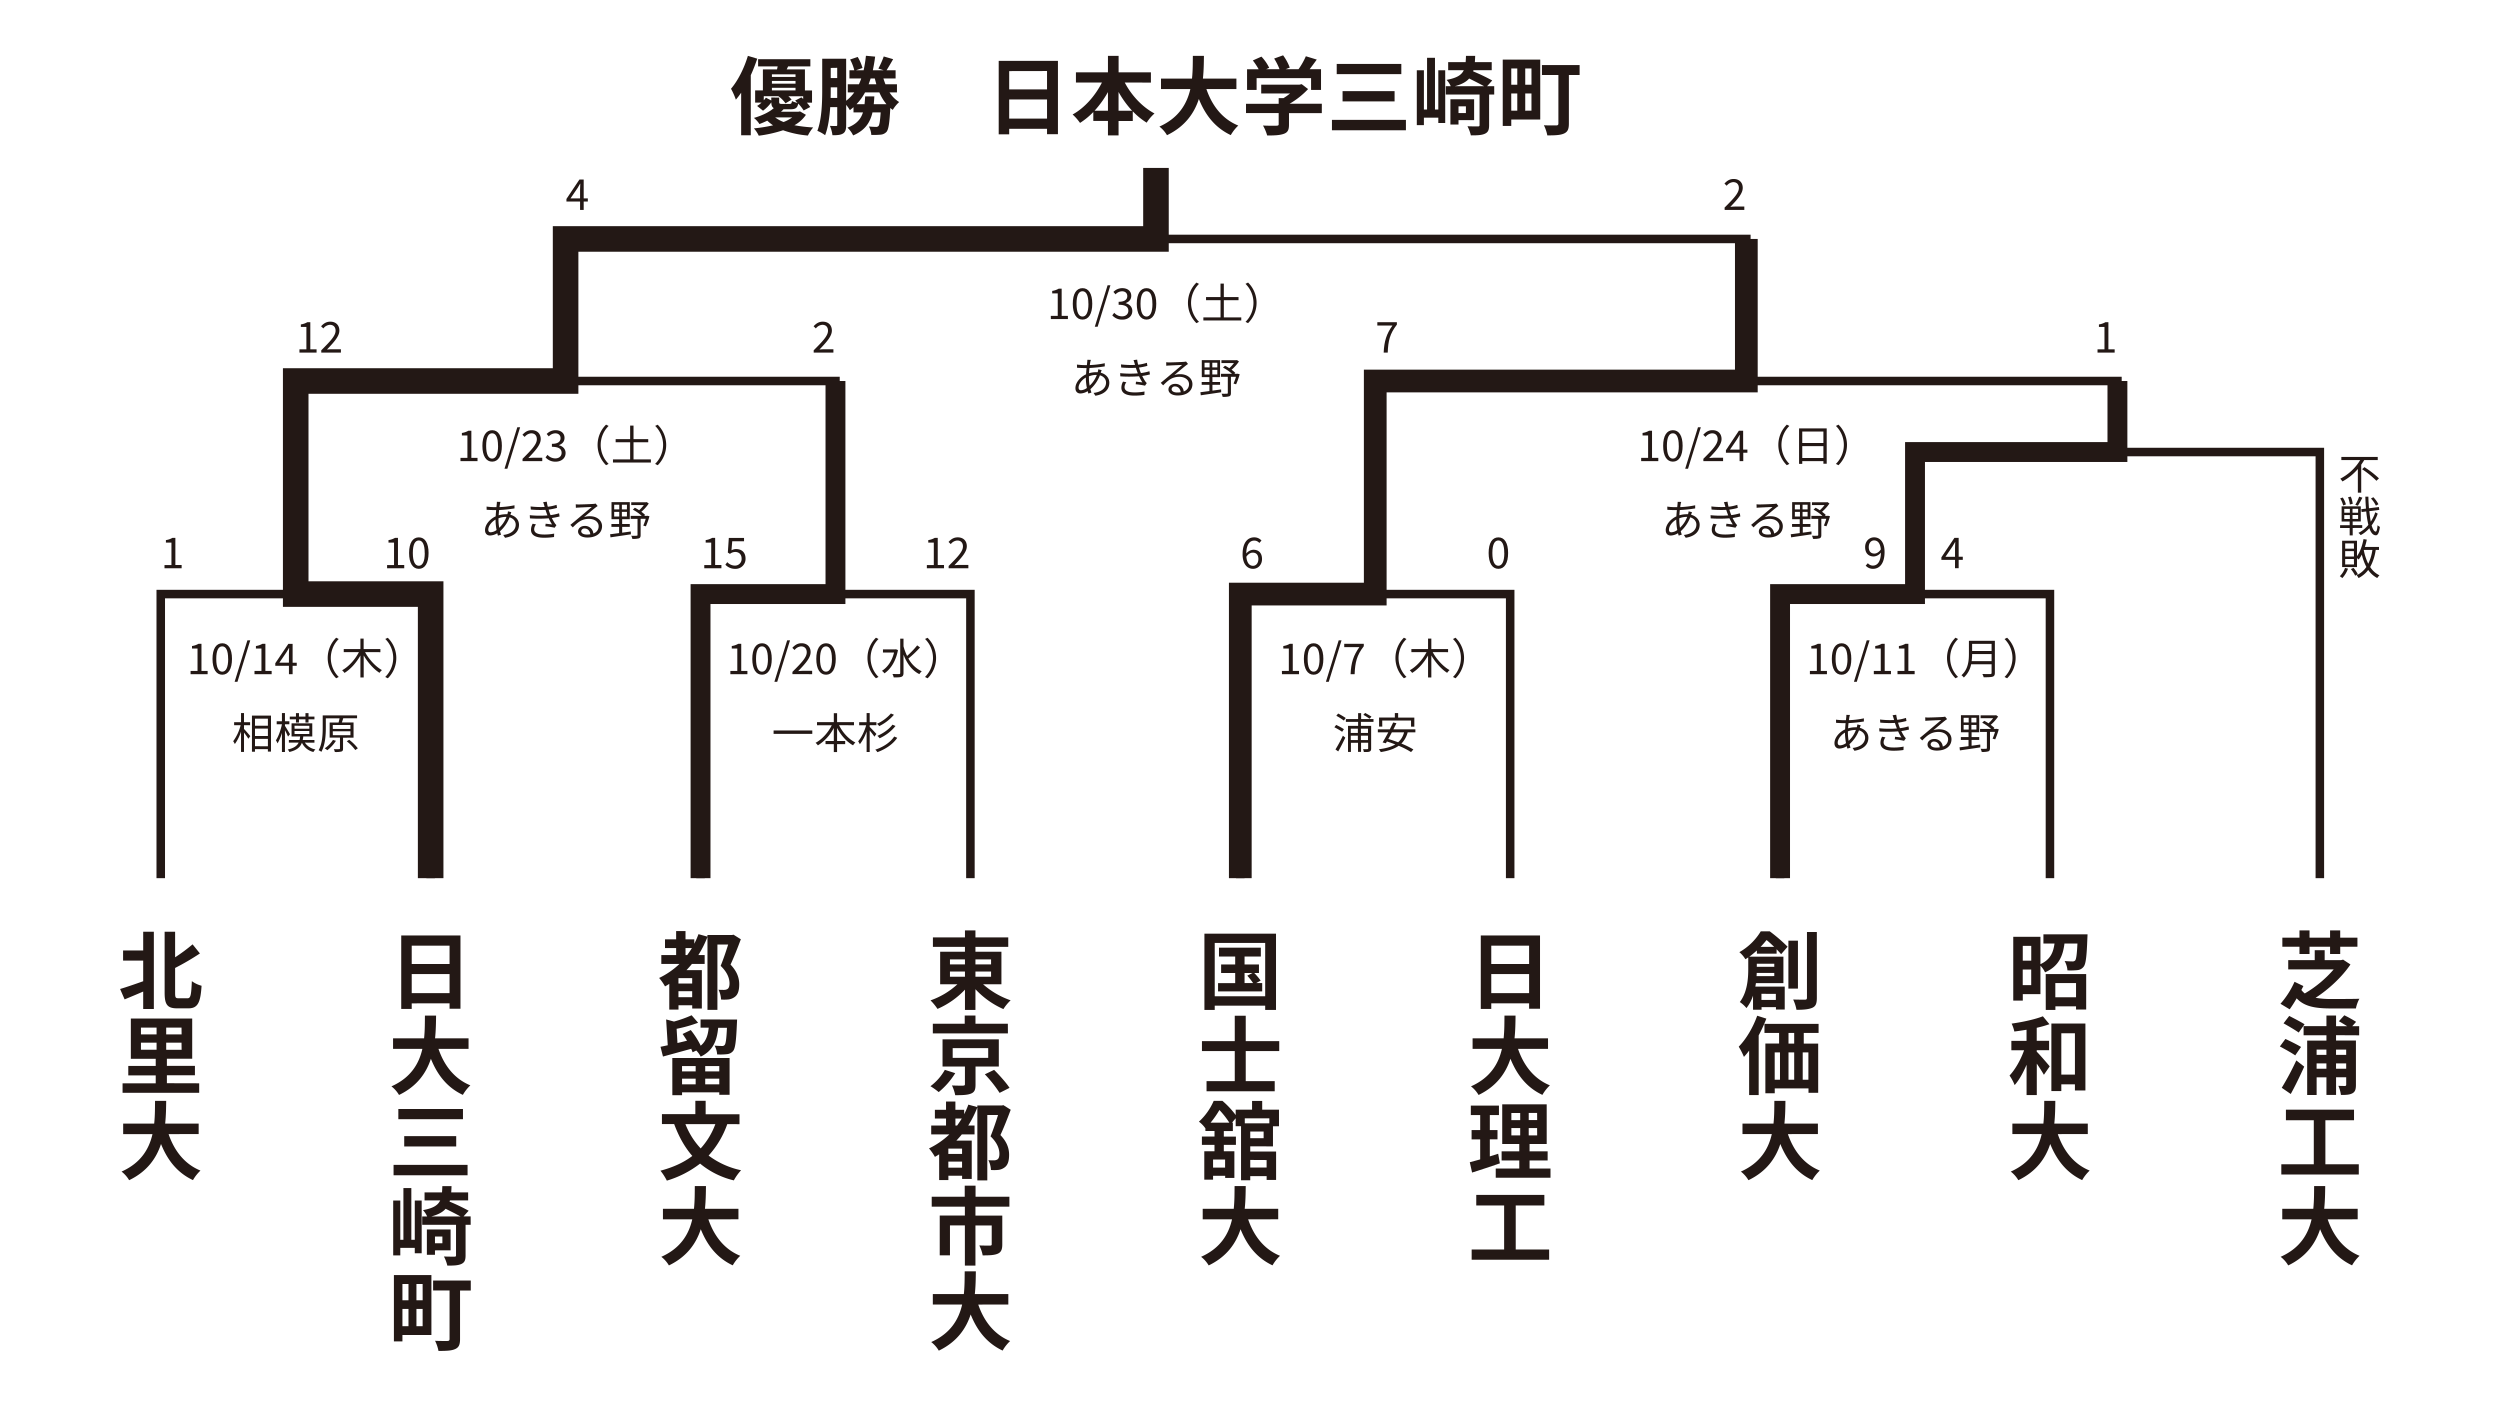 <svg xmlns="http://www.w3.org/2000/svg" viewBox="0 0 1760 990"><defs><style>.cls-1{fill:#231815;}.cls-2,.cls-3,.cls-4,.cls-5,.cls-6{fill:none;}.cls-2,.cls-3,.cls-4,.cls-5{stroke:#231815;stroke-miterlimit:10;}.cls-2{stroke-width:6px;}.cls-3{stroke-width:16px;}.cls-4{stroke-width:14px;}.cls-5{stroke-width:18px;}</style></defs><g id="レイヤー_2" data-name="レイヤー 2"><g id="レイヤー_1-2" data-name="レイヤー 1"><path class="cls-1" d="M100.81,655.94h7.5v54.41h-7.5v-12.3c-4.56,2-9.18,3.9-13.08,5.52l-3.18-7.32c4.08-1.2,10.2-3.3,16.26-5.46V676.26H86.65v-7.14h14.16ZM132,702.79c2.28,0,2.64-2.4,3.06-12.06a20.31,20.31,0,0,0,6.84,3.24c-.72,11.46-2.46,15.9-9.18,15.9h-8c-6.84,0-8.82-2.52-8.82-11V655.94h7.38v18a119.27,119.27,0,0,0,12.3-9.12l5.16,6.41a175.71,175.71,0,0,1-17.46,10.21V699c0,3.36.36,3.78,2.52,3.78Z"/><path class="cls-1" d="M140.23,762.65v6.66H86.29v-6.66h23.34v-5.58H90.31v-6.66h19.32v-5H92.11V717.06h43.2v28.31H117.49v5h19.74V757H117.49v5.58Zm-41-34.43h11v-4.8h-11Zm0,10.8h11v-5h-11Zm28.56-15.6H117v4.8h10.86Zm0,10.62H117v5h10.86Z"/><path class="cls-1" d="M118.69,798.42c4,11.69,11.22,21.11,22.44,25.67a28.87,28.87,0,0,0-5.28,6.71C125,825.71,118,817,113.35,805.36c-3.24,10-9.72,19.38-22.44,25.5a21.06,21.06,0,0,0-5.34-6.06c13.74-6.12,19.44-16.08,21.78-26.39H86.71V791h21.84c.6-5.64.54-11.1.6-16H117c-.06,4.92-.12,10.44-.72,16h23.58v7.38Z"/><path class="cls-1" d="M324.17,658.56v51.59h-7.68v-3.78H289.85v3.9h-7.38V658.56Zm-34.32,7.19v12.9h26.64v-12.9Zm26.64,33.42V685.73H289.85v13.44Z"/><path class="cls-1" d="M308.69,738.42c4,11.69,11.22,21.11,22.44,25.67a28.87,28.87,0,0,0-5.28,6.71C315,765.71,308,757,303.35,745.36c-3.24,10-9.72,19.38-22.44,25.5a21.06,21.06,0,0,0-5.34-6.06c13.74-6.12,19.44-16.08,21.78-26.39H276.71V731h21.84c.6-5.64.54-11.1.6-16H307c-.06,4.92-.12,10.44-.72,16h23.58v7.38Z"/><path class="cls-1" d="M329.17,820.07v7.32h-52.1v-7.32Zm-3.24-39.35v7.22h-45.5v-7.2Zm-4.76,19.14v7.25h-36.6v-7.25Z"/><path class="cls-1" d="M292,845.16h4.86v37.13H292v-3.78H281.81v5.28h-5V845.16h5v27.65H284V836.4h5.58v36.41H292Zm39.36,17.1h-3.6v21.53c0,3.3-.66,5-3,6.06s-5.46,1.14-9.84,1.14a26.55,26.55,0,0,0-2.4-6.42c3.12.12,6.3.12,7.32.12s1.2-.24,1.2-1V862.26H297.23v-5.88h3.48a15.2,15.2,0,0,0-2.94-4.44c7.14-1.32,10.5-3.36,12.12-6.84h-11v-5.64h12.28c.12-1.32.18-2.82.24-4.44h6.48c-.06,1.56-.12,3.06-.24,4.44h11.92v5.64H316.73l-.24.84a132.41,132.41,0,0,1,13.44,6.42l-3.6,4h5Zm-25.14,18v3.12h-5.7V865.56h16.7v14.69Zm18-23.87c-2.82-1.56-6.84-3.61-10.5-5.41-2.1,2.41-5.28,4.13-10.08,5.41Zm-18,14.15v4.74h5.22v-4.74Z"/><path class="cls-1" d="M303.71,939.83h-20.4v4.5h-6V897.65h26.4Zm-20.4-35.89v11.45h4.26V903.94Zm0,29.69h4.26V921.51h-4.26Zm14.22-29.69h-4.36v11.45h4.38Zm0,29.69V921.51h-4.36v12.12Zm33.9-25.08h-7.56v34.19c0,3.91-.84,5.82-3.42,7s-6.3,1.32-11.76,1.32a28.34,28.34,0,0,0-2.4-7.14c3.42.18,7.56.12,8.64.12s1.56-.36,1.56-1.38V908.51H304.91v-7h26.52Z"/><path class="cls-1" d="M521.55,661.25c-2.16,5.76-4.8,12.54-7.26,17.82,5.1,5.34,6.12,10.08,6.12,13.92,0,4.5-1,7.44-3.36,9a9.1,9.1,0,0,1-4.2,1.62,30.33,30.33,0,0,1-5.22.06,17.11,17.11,0,0,0-1.8-6.9c1.44.12,2.7.12,3.78.12a5,5,0,0,0,2.41-.54c1.14-.66,1.56-2.1,1.56-4.08,0-3.3-1.38-7.68-6.24-12.3,1.8-4.32,3.84-10.38,5.28-15h-7.56v46h-7v-51.4a73.47,73.47,0,0,1-6.42,12.78h4.44v6.24h-8.94c-1.26,1.56-2.52,2.94-3.84,4.38h10.8V710h-6.78v-2.28h-9.66v3.06h-6.49V692.63q-1.5,1-3,1.8a35.47,35.47,0,0,0-4.14-5.94,55.45,55.45,0,0,0,14.34-9.9h-12.8v-6.24H476v-4.92h-7.84v-6.12H476v-5.82h6.6v5.82h6.18v3.06a55.59,55.59,0,0,0,2.94-6.72l6.3,1.74v-1.14h17.28l1.08-.24Zm-34.26,27.36h-9.66v3.78h9.66Zm0,13.44v-4.26h-9.66v4.26Zm-3.48-29.7c1.14-1.56,2.22-3.18,3.3-4.92h-4.5v4.92Z"/><path class="cls-1" d="M518.91,717.77s-.06,1.8-.12,2.64c-.54,12.48-1.14,17.64-2.7,19.5a6.25,6.25,0,0,1-4.32,2.22,40.75,40.75,0,0,1-6.9.18,14.87,14.87,0,0,0-1.8-6.18c2.22.18,4.2.24,5.16.24a2.11,2.11,0,0,0,1.92-.72c.78-.9,1.26-4.08,1.62-12.06h-6.18c-.9,8.94-3.42,16-12.3,20.28a16.66,16.66,0,0,0-3.12-4.32l-2.58,1.26a19.49,19.49,0,0,0-1-2.46c-6.9,1.92-14.22,3.9-19.86,5.46L465,736.94c1.5-.3,3.24-.66,5.1-1.08l-1.14-18.18,5.52,1.5a82.31,82.31,0,0,0,12.42-4.44l4.56,5.28a98.65,98.65,0,0,1-15.12,4.26l.6,10,6.72-1.62c-1-1.62-2.1-3.3-3.12-4.74l5.76-2.76a57.73,57.73,0,0,1,7,11c3.84-3.18,5.1-7.5,5.64-12.66h-5.74v-5.82Zm-45.6,27.06h40.32v25.92h-7.26V769h-26.2v2h-6.84Zm6.84,5.7v3.72h9.6v-3.72Zm9.6,12.84v-4h-9.58v4Zm16.62-12.84h-9.9v3.72h9.9Zm0,12.84v-4h-9.9v4Z"/><path class="cls-1" d="M512,791.39a64.9,64.9,0,0,1-13.14,22.14,58,58,0,0,0,22.86,10.32,36.38,36.38,0,0,0-5.1,7.14,58.38,58.38,0,0,1-23.76-11.82,71.41,71.41,0,0,1-23.4,12,39.55,39.55,0,0,0-4.5-7c8.88-2.34,16.38-5.76,22.44-10.38-5.4-6.18-9.54-13.68-12.78-22.44H466v-7h23.52v-9.41h7.26v9.48h23.82v7Zm-29.46,0a53.27,53.27,0,0,0,10.74,17.1,52,52,0,0,0,10.32-17.1Z"/><path class="cls-1" d="M498.69,858.41c4,11.7,11.22,21.12,22.44,25.68a28.87,28.87,0,0,0-5.28,6.71C505,885.71,498,877,493.35,865.36c-3.24,10-9.72,19.38-22.44,25.5a21.06,21.06,0,0,0-5.34-6.06c13.74-6.12,19.44-16.08,21.78-26.4H466.71V851h21.84c.6-5.64.54-11.1.6-16H497c-.06,4.92-.12,10.44-.72,16h23.58v7.38Z"/><path class="cls-1" d="M692.11,692.94a57.4,57.4,0,0,0,19.38,11.28,31.55,31.55,0,0,0-5.1,6.18,59.8,59.8,0,0,1-19.68-14V711h-7.38V696.71A58.65,58.65,0,0,1,660,710.27a38.23,38.23,0,0,0-4.92-6A54.4,54.4,0,0,0,674,692.94H661.87V670h17.46V666.6H656.77v-6.66h22.56V655h7.38v4.92h23.1v6.66h-23.1V670H705v22.92Zm-23.34-14h10.56V675.4H668.77Zm0,8.69h10.56v-3.69H668.77Zm17.94-12.23v3.54h11V675.4Zm11,8.58h-11v3.65h11Z"/><path class="cls-1" d="M672.49,755.51a54.24,54.24,0,0,1-11.64,13.32,49.48,49.48,0,0,0-5.82-4.14,36.6,36.6,0,0,0,10.14-11.52Zm37.08-28H656.71v-6.78h22.46v-5.79h7.56v5.76h22.8Zm-22.8,23.34v12.66c0,3.6-.66,5.4-3.3,6.42s-6.18,1.08-11,1.08a27.93,27.93,0,0,0-2.28-6.84c3.06.12,6.84.18,7.8.12s1.32-.24,1.32-1V750.83H663.55V731.69h39.62v19.14Zm-16.08-6.12h25v-6.84h-25Zm29.16,8.46c3.72,3.72,8.58,9.12,10.86,12.66l-7,3.54a88.5,88.5,0,0,0-10.38-13.08Z"/><path class="cls-1" d="M711.55,781.26c-2.16,5.76-4.8,12.54-7.26,17.81,5.1,5.34,6.12,10.08,6.12,13.92,0,4.5-1,7.44-3.36,9a9.1,9.1,0,0,1-4.2,1.62,30.33,30.33,0,0,1-5.22.06,17.11,17.11,0,0,0-1.8-6.9c1.44.12,2.7.12,3.78.12a5,5,0,0,0,2.41-.54c1.14-.66,1.56-2.1,1.56-4.08,0-3.3-1.38-7.67-6.24-12.29,1.8-4.33,3.84-10.38,5.28-15h-7.56v46h-7v-51.4a73.47,73.47,0,0,1-6.42,12.78h4.44v6.24h-8.94c-1.26,1.55-2.52,2.93-3.84,4.38h10.8v27h-6.78v-2.28h-9.66v3.06h-6.49V812.63q-1.5,1-3,1.8a35.88,35.88,0,0,0-4.14-5.94,56,56,0,0,0,14.34-9.89h-12.8v-6.24H666v-4.92h-7.84v-6.12H666V775.5h6.6v5.82h6.18v3.06a55.59,55.59,0,0,0,2.94-6.72l6.3,1.74v-1.14h17.28l1.08-.24Zm-34.26,27.35h-9.66v3.78h9.66Zm0,13.44v-4.26h-9.66v4.26Zm-3.48-29.69c1.14-1.56,2.22-3.18,3.3-4.92h-4.5v4.92Z"/><path class="cls-1" d="M686.71,849.48v6.29h18.9v20.28c0,3.42-.72,5.46-3.18,6.54s-5.94,1.2-10.62,1.2a25.12,25.12,0,0,0-2.4-7c3,.12,6.54.12,7.5.12s1.26-.3,1.26-1v-13.2H686.71V891h-7.44v-28.3h-10.5v21.06h-7.2v-28h17.7V849.5H655.93v-7h23.24v-7.8h7.62v7.8h23.82v7Z"/><path class="cls-1" d="M688.69,918.42c4,11.69,11.22,21.11,22.44,25.67a28.71,28.71,0,0,0-5.28,6.72C695,945.71,688,937,683.35,925.37c-3.24,10-9.72,19.37-22.44,25.49a21.06,21.06,0,0,0-5.34-6.06c13.74-6.12,19.44-16.08,21.78-26.39H656.71V911h21.84c.6-5.64.54-11.1.6-16H687c-.06,4.92-.12,10.44-.72,16h23.58v7.38Z"/><path class="cls-1" d="M1084.17,658.55v51.6h-7.68v-3.79h-26.64v3.91h-7.38V658.55Zm-34.32,7.2v12.9h26.64v-12.9Zm26.64,33.42V685.73h-26.64v13.44Z"/><path class="cls-1" d="M1068.69,738.41c4,11.7,11.22,21.12,22.44,25.68a28.87,28.87,0,0,0-5.28,6.71c-10.86-5.09-17.82-13.85-22.5-25.44-3.24,10-9.72,19.38-22.44,25.5a21.06,21.06,0,0,0-5.34-6.06c13.74-6.12,19.44-16.08,21.78-26.4h-20.64V731h21.84c.6-5.64.54-11.1.6-16h7.8c-.06,4.92-.12,10.44-.72,16h23.58v7.38Z"/><path class="cls-1" d="M1055.91,819c-6.6,2.34-13.8,4.62-19.56,6.48l-1.62-7.26c2.1-.54,4.56-1.2,7.32-2v-14.1H1036v-6.54h6.06V785h-6.6v-6.66h19.8V785h-6.42v10.56h5.4v6.54h-5.4v12c2-.6,4-1.2,5.88-1.86Zm35.64,3.66v6.47H1053v-6.47h16.57v-5.71h-12.43v-6.42h12.43v-5.16h-12v-27.9h31.31v27.9h-12.06v5.16h12.72v6.42h-12.72v5.7ZM1064,788.57h6.22v-5H1064Zm0,10.73h6.22v-5.15H1064Zm18.12-15.78h-5.9v5h5.94Zm0,10.62h-5.9v5.16h5.94Z"/><path class="cls-1" d="M1090.59,879.65v7.2h-54.54v-7.2h22.86v-31h-19.62v-7.44h47.94v7.44h-20.16v31Z"/><path class="cls-1" d="M1469.63,657.77s-.06,1.86-.12,2.7c-.48,12.9-1.08,18.24-2.64,20.1a6.13,6.13,0,0,1-4.38,2.4,48.08,48.08,0,0,1-7,.18,16,16,0,0,0-2-6.6c2.34.24,4.5.3,5.46.3a2.46,2.46,0,0,0,2-.72c.72-1,1.2-4.14,1.56-11.88h-9.12c-1.14,8.82-4,16-13.68,20.28a17,17,0,0,0-3.24-4.68v20h-12.42v4.56h-6.72v-44.9h19.14v19.26c7.08-3.24,9.06-8.34,9.9-14.52h-7.8v-6.48Zm-45.6,8.1v10.44H1430V665.87Zm5.94,27.66v-11H1424v11Zm10.2-7.8h28.5v25h-7.14v-2.28H1447V711h-6.78Zm6.78,6.36v10h14.58v-10Z"/><path class="cls-1" d="M1433.87,740.39c2.4,2.4,7.8,8.7,9.12,10.32l-4.08,5.94c-1.14-2-3.06-5-5-7.86v22.15h-7.2V749.57c-2.4,5.64-5.22,10.8-8.4,14.34a31,31,0,0,0-3.6-6.72c4.08-4.32,7.93-11.22,10.26-17.82H1416v-6.6h10.68v-7.83c-2.94.48-5.82.9-8.58,1.26a24.71,24.71,0,0,0-1.92-5.58c7.8-1.08,16.56-3,22-5.16l4.62,5.58a77.6,77.6,0,0,1-8.94,2.52v9.18h8.7v6.6h-8.7Zm34.26-19.8v47.1h-7.38v-4.32h-9.58v4.74h-7V720.59Zm-7.38,35.94v-29.1h-9.58v29.1Z"/><path class="cls-1" d="M1448.69,798.41c4,11.7,11.22,21.12,22.44,25.68a28.87,28.87,0,0,0-5.28,6.71c-10.86-5.09-17.82-13.85-22.5-25.44-3.24,10-9.72,19.38-22.44,25.5a21.06,21.06,0,0,0-5.34-6.06c13.74-6.12,19.44-16.08,21.78-26.4h-20.64V791h21.84c.6-5.64.54-11.1.6-16h7.8c-.06,4.92-.12,10.44-.72,16h23.58v7.38Z"/><path class="cls-1" d="M898.31,657.29V711h-7.62v-3H855.17v3h-7.26v-53.7Zm-7.62,44.1V663.83H855.17v37.56Zm-2.1-9.3v5.85H857.51v-5.82h12.06V685h-9.9v-6h9.9V673.4h-11.4v-6.24h29.46v6.24H876.17V679h10.14v6H883a44.15,44.15,0,0,1,4.5,5.34l-3.12,1.74Zm-12.42,0h6a43.85,43.85,0,0,0-4.08-5.22l3.66-1.86h-5.58Z"/><path class="cls-1" d="M877,739.94v21.18h20.4v7.14H849.41v-7.14h19.86V739.94h-23.1v-7h23.1V715.07H877v17.87h23.58v7Z"/><path class="cls-1" d="M880.17,807v3.66h18.2v20h-6.66V828H880.17v2.93h-6.48v-38.1h-3.78v-5.58l-2.58,3.12h.6v5.88h-6.36v3.9h8.52V806h-8.52v4.5H869v18.78h-6.48v-1.5H854v2.7h-6.18v-20H855V806h-8.86v-5.88h8.88v-3.9h-6.42v-2l-.06.06a20.13,20.13,0,0,0-4.5-4.62A42.63,42.63,0,0,0,854.45,775h6.12a59.93,59.93,0,0,1,9.36,10v-3.78h11.52v-6.18h7.14v6.18h11.82V792.9h-4.24v14.16Zm-14.7-16.62a61,61,0,0,0-7-8.94,64.17,64.17,0,0,1-6.24,8.94Zm-3,25.92H854V822h8.46Zm13.86-29v3.54h17.28v-3.54Zm13.26,9.3h-9.42v4.68h9.42Zm-9.42,20v5.35h11.52v-5.28Z"/><path class="cls-1" d="M878.69,858.41c4,11.7,11.22,21.12,22.44,25.68a28.87,28.87,0,0,0-5.28,6.71C885,885.71,878,877,873.35,865.36c-3.24,10-9.72,19.38-22.44,25.5a21.06,21.06,0,0,0-5.34-6.06c13.74-6.12,19.44-16.08,21.78-26.4H846.71V851h21.84c.6-5.64.54-11.1.6-16H877c-.06,4.92-.12,10.44-.72,16h23.58v7.38Z"/><path class="cls-1" d="M1654.71,679c-5.69,8.46-15.06,17.34-24.54,23.46a63.75,63.75,0,0,0,11.7.84c3.18,0,14.88,0,19.14-.18a24,24,0,0,0-2.46,6.84h-17.1c-11.28,0-19.14-1.26-24.6-7.14a83.53,83.53,0,0,1-4.92,7.74l-6.48-3.9a59.84,59.84,0,0,0,9.9-15.48l6.24,3-1.42,2.75a12.17,12.17,0,0,0,2.4,2.46,80.93,80.93,0,0,0,20.34-16.92h-32v-6.54h18.66v-7h7v7h11.52l1.44-.36Zm-35.88-12.48h-12.06v-6.42h12.06V655h7.08v5.1h14.46V655h7.14v5.1h12.12v6.42h-12.12v5.1h-7.14v-5.1h-14.46v5.1h-7.08Z"/><path class="cls-1" d="M1615.83,743c-2.4-1.74-7.38-4.44-10.8-6.3l3.9-5.28c3.36,1.56,8.46,4.08,11,5.64Zm-9.48,22.8a194.15,194.15,0,0,0,10.26-19.26l5.56,4.37c-2.88,6.42-6.24,13.38-9.48,19.26Zm11.94-38.89c-2.34-1.68-7.2-4.56-10.68-6.48l4-5.22c3.24,1.68,8.28,4.26,10.8,5.88Zm26.28,1.86v3.78h14v31.14c0,3.06-.48,4.86-2.4,5.94s-4.5,1.26-8.16,1.2a23.08,23.08,0,0,0-1.8-6.42c1.92.12,4,.12,4.62.12s.9-.3.9-1V758.4h-7.14v12.42h-6.78V758.45h-6.9v12.42h-6.66V732.59h13.56v-3.78h-16.08v-6.42h16.08v-7.45h6.78v7.5h7.8c-1.92-1.2-4.14-2.58-5.82-3.48l3.84-4.2a81.69,81.69,0,0,1,8.28,4.62l-2.7,3.06h4.86v6.42Zm-13.68,10.14v3.72h6.9v-3.72Zm6.9,13.5v-3.78h-6.9v3.78Zm6.78-13.5v3.72h7.14v-3.72Zm7.14,13.5v-3.78h-7.14v3.78Z"/><path class="cls-1" d="M1660.59,819.65v7.2h-54.54v-7.2h22.86v-31h-19.62v-7.44h47.94v7.44h-20.16v31Z"/><path class="cls-1" d="M1638.69,858.41c4,11.7,11.22,21.12,22.44,25.68a28.87,28.87,0,0,0-5.28,6.71c-10.86-5.09-17.82-13.85-22.5-25.44-3.24,10-9.72,19.38-22.44,25.5a21.06,21.06,0,0,0-5.34-6.06c13.74-6.12,19.44-16.08,21.78-26.4h-20.64V851h21.84c.6-5.64.54-11.1.6-16h7.8c-.06,4.92-.12,10.44-.72,16h23.58v7.38Z"/><path class="cls-1" d="M1236.85,671.39v-2.28a60.5,60.5,0,0,1-5.33,4.38h24v18.66h-19.35c-.12.78-.24,1.62-.42,2.4h20.7v16.14h-6.18V709h-10.14v1.86h-6v-9.93a28.44,28.44,0,0,1-4.62,8.76,22,22,0,0,0-4.68-4.26c5.28-6.9,5.94-16.5,5.94-23.28V674c-.66.42-1.32.9-2,1.32a19.81,19.81,0,0,0-4.26-5,41.45,41.45,0,0,0,15.06-14.64h6.36a117.21,117.21,0,0,1,12.54,10.8l-4.56,5.28c-.84-1-1.92-2.16-3.18-3.48v3.12Zm12.24,15.78v-2.23h-12.36c0,.72-.06,1.5-.12,2.28Zm-12.3-8.7v2.16h12.3v-2.16ZM1249,666.59c-1.74-1.68-3.6-3.42-5.34-4.8-1.26,1.56-2.64,3.18-4.2,4.8Zm-8.94,33.06v4.29h10.14v-4.26Zm25.69-3.66h-6.72V662.21h6.72Zm13.31-39.84v46.32c0,4-.78,5.94-3.18,7s-6,1.44-11.16,1.44a28.39,28.39,0,0,0-2.34-7.26c3.6.12,7.08.12,8.22.12s1.5-.36,1.5-1.38V656.15Z"/><path class="cls-1" d="M1243.51,717.11a104,104,0,0,1-5.4,11.82v42h-6.72V739.61a45.39,45.39,0,0,1-3.66,4.44,52.36,52.36,0,0,0-3.66-7.2c5.16-5.22,10.08-13.5,13-21.78Zm26.34,10.08v7.5H1280v34.62h-6.82v-3.06h-23.76v3.42h-6.6v-35h9.66v-7.5h-10.3v-6.36h38.1v6.36Zm-20.46,32.94h3.72V740.87h-3.72Zm9.72-19.26v19.26h4V740.87Zm4-13.68h-4v7.5h4Zm10,13.68h-4v19.26h4Z"/><path class="cls-1" d="M1258.69,798.41c4,11.7,11.22,21.12,22.44,25.68a28.87,28.87,0,0,0-5.28,6.71c-10.86-5.09-17.82-13.85-22.5-25.44-3.24,10-9.72,19.38-22.44,25.5a21.06,21.06,0,0,0-5.34-6.06c13.74-6.12,19.44-16.08,21.78-26.4h-20.64V791h21.84c.6-5.64.54-11.1.6-16h7.8c-.06,4.92-.12,10.44-.72,16h23.58v7.38Z"/><path class="cls-1" d="M134.17,472.35h4.89V456.57h-3.89V454.8a12.86,12.86,0,0,0,4.56-1.56h2.1v19.11h4.34v2.28h-12Z"/><path class="cls-1" d="M149.61,463.86c0-7.17,2.61-11,6.87-11s6.84,3.87,6.84,11S160.74,475,156.48,475,149.61,471,149.61,463.86Zm11,0c0-6.27-1.68-8.82-4.17-8.82s-4.2,2.55-4.2,8.82,1.68,9,4.2,9,4.21-2.73,4.21-9Z"/><path class="cls-1" d="M174.17,450.81h2l-9,29.19h-2Z"/><path class="cls-1" d="M179.17,472.35h4.89V456.57h-3.89V454.8a12.86,12.86,0,0,0,4.56-1.56h2.1v19.11h4.41v2.28H179.17Z"/><path class="cls-1" d="M203.4,468.72h-9.6v-1.78L203,453.26h3v13.29h2.91v2.19H206v5.91h-2.58Zm0-2.19v-6.27c0-1.11.09-2.94.15-4.08h-.12c-.54,1-1.14,2-1.77,3l-5,7.35Z"/><path class="cls-1" d="M236.67,448.94l1.8.93a18.77,18.77,0,0,0-.17,26.53l.17.17-1.8.93a20.07,20.07,0,0,1-.19-28.37Z"/><path class="cls-1" d="M257,459.09c2.7,5.07,7.38,10.17,11.88,12.66a9.8,9.8,0,0,0-1.71,1.92c-4.08-2.58-8.22-7.26-11.13-12.24v15.51h-2.31V461.46c-2.85,5.1-7,9.72-11.19,12.27a12.89,12.89,0,0,0-1.68-1.86c4.59-2.49,9.18-7.59,11.82-12.78H242v-2.15h11.73v-7.35H256v7.35h11.79v2.19Z"/><path class="cls-1" d="M273,477.51l-1.8-.93A18.76,18.76,0,0,0,271.4,450l-.17-.16L273,449a20,20,0,0,1,.2,28.36Z"/><path class="cls-1" d="M171.78,513.18c1.05,1.08,3.81,4.26,4.44,5.07l-1.38,1.83a47.2,47.2,0,0,0-3.06-4.35v13.65h-2.1V515a31.13,31.13,0,0,1-4.35,8.82,10.79,10.79,0,0,0-1.17-2,31.89,31.89,0,0,0,5.25-11.28h-4.59v-2.1h4.86v-6.42h2.1v6.42h4.29v2.1h-4.29Zm19-9.39v25.32h-2.19V527.4H179.5v1.8h-2.13V503.79Zm-11.26,2.15v5h9.09v-5Zm0,12.21h9.09v-5.21h-9.09Zm9.09,7.23v-5.24h-9.09v5.19Z"/><path class="cls-1" d="M202.77,518.55c-.42-1-1.35-2.94-2.16-4.5v15.36h-2.13V515.94a32,32,0,0,1-3.09,7.41,9.81,9.81,0,0,0-1.17-2.16c1.74-2.49,3.45-7.26,4.26-11.31h-3.69v-2.1h3.69V502h2.13v5.76h3.09v2.1h-3.09v1.17c.78,1.14,3,4.92,3.57,5.85Zm11.88,4.26a11,11,0,0,0,7.41,4.77,7.64,7.64,0,0,0-1.41,1.83,11.94,11.94,0,0,1-8.1-6.54c-1.2,3.18-3.6,5.28-8.82,6.54a6.71,6.71,0,0,0-1.14-1.74c4.38-1,6.51-2.58,7.65-4.86h-6.87v-1.87h7.53c.18-.75.3-1.62.42-2.49h-6.06v-9.21h14.58v9.21h-6.33c-.09.87-.24,1.71-.39,2.49h8.25v1.89Zm-6.27-16.41H204v-1.89h4.35v-2.46h2.13v2.46h4.56v-2.46h2.16v2.46h4.17v1.89h-4.17v2.28h-2.16V506.4h-4.56v2.25h-2.13Zm-1,6.63h10.38v-2.09H207.33Zm0,3.72h10.38v-2.13H207.33Z"/><path class="cls-1" d="M241.5,519.36V527c0,1.17-.24,1.77-1.14,2.07a16.48,16.48,0,0,1-4.65.33,7.77,7.77,0,0,0-.69-2,36.49,36.49,0,0,0,3.75,0c.45-.06.57-.15.57-.51v-7.62h-7.26V508.65h6.27a25.06,25.06,0,0,0,.69-2.94h-9.66v6.6c0,5-.39,12.15-3.15,17a7.61,7.61,0,0,0-1.92-1.14c2.64-4.68,2.88-11.22,2.88-15.93v-8.58h24.18v2h-9.72c-.3,1-.63,2-1,2.94h8.25v10.71Zm-5,2.16a25.8,25.8,0,0,1-6.09,6.63,10.92,10.92,0,0,0-1.83-1.32,19.87,19.87,0,0,0,5.82-5.91Zm-2.19-8.37H246.7v-2.73H234.27Zm0,4.44H246.7v-2.76H234.27Zm11.52,3.21a33.27,33.27,0,0,1,6.09,6l-1.8,1.23a31.22,31.22,0,0,0-6-6.15Z"/><path class="cls-1" d="M514.17,472.35h4.89V456.57h-3.89V454.8a12.86,12.86,0,0,0,4.56-1.56h2.1v19.11h4.34v2.28h-12Z"/><path class="cls-1" d="M529.61,463.86c0-7.17,2.61-11,6.87-11s6.84,3.87,6.84,11S540.74,475,536.48,475,529.61,471,529.61,463.86Zm11,0c0-6.27-1.68-8.82-4.17-8.82s-4.2,2.55-4.2,8.82,1.68,9,4.2,9,4.21-2.73,4.21-9Z"/><path class="cls-1" d="M554.17,450.81h2l-9,29.19h-2Z"/><path class="cls-1" d="M557.87,473c6.45-6.42,10.08-10.26,10.08-13.77,0-2.43-1.32-4.17-4-4.17a6.25,6.25,0,0,0-4.56,2.55l-1.59-1.53c1.8-1.95,3.69-3.24,6.48-3.24,3.93,0,6.39,2.49,6.39,6.27,0,4-3.66,8-8.73,13.35,1.14-.09,2.46-.21,3.6-.21h6.21v2.36H557.87Z"/><path class="cls-1" d="M574.67,463.86c0-7.17,2.61-11,6.87-11s6.84,3.87,6.84,11S585.8,475,581.54,475,574.67,471,574.67,463.86Zm11,0c0-6.27-1.68-8.82-4.17-8.82s-4.2,2.55-4.2,8.82,1.68,9,4.2,9,4.21-2.73,4.21-9Z"/><path class="cls-1" d="M616.67,448.94l1.8.93a18.77,18.77,0,0,0-.17,26.53,1.37,1.37,0,0,1,.17.17l-1.8.93a20.07,20.07,0,0,1-.19-28.37Z"/><path class="cls-1" d="M632.17,457.65c-1.5,7.86-5.13,13.41-9.51,16.38a8.73,8.73,0,0,0-1.77-1.77c3.9-2.43,7.08-6.9,8.52-12.87h-7.8v-2.22h8.76l.33-.09Zm15.54-1.83a73.4,73.4,0,0,1-8.19,7.77,20.66,20.66,0,0,0,9.39,9,8.51,8.51,0,0,0-1.68,2C642,472,638.44,467,636.07,460.85v12.87c0,1.59-.42,2.31-1.41,2.73s-2.73.45-5.49.45a8.47,8.47,0,0,0-.9-2.43c2.16.09,4.08.06,4.68.06s.81-.21.81-.81V449.61h2.31V455a37.62,37.62,0,0,0,2.52,6.78,58.12,58.12,0,0,0,7.11-7.44Z"/><path class="cls-1" d="M653,477.51l-1.8-.93A18.76,18.76,0,0,0,651.4,450l-.17-.16L653,449a20,20,0,0,1,.2,28.36Z"/><path class="cls-1" d="M571.85,514.23v2.43H544.61v-2.43Z"/><path class="cls-1" d="M590.69,510.54c2.49,5.13,6.81,9.9,11.52,12.18a8,8,0,0,0-1.65,2c-4.53-2.49-8.55-7.05-11.25-12.24v9.18H595v2.22h-5.7v5.58H587v-5.58h-5.83v-2.22H587v-9.18a31.33,31.33,0,0,1-11.22,12.27,8.26,8.26,0,0,0-1.63-1.81c4.56-2.37,8.91-7.23,11.43-12.36H575.17v-2.22H587v-6.27h2.31v6.27h11.9v2.22Z"/><path class="cls-1" d="M615.59,518.61c-.66-1-2.13-2.91-3.33-4.35v15.15H610.1V514.94a30.9,30.9,0,0,1-4.77,9,10.15,10.15,0,0,0-1.2-2.07c2.25-2.49,4.53-7.14,5.64-11.28h-4.92v-2.15h5.25V502h2.16v6.42H617v2.13h-4.74v1.17c1,1,4,4.17,4.74,5Zm16.08.81c-3,4.47-8.22,8-14,10.11a6.77,6.77,0,0,0-1.47-1.77c5.58-1.8,10.65-5.16,13.32-9.24Zm-2.34-16.23a32.48,32.48,0,0,1-10.35,8,7.63,7.63,0,0,0-1.59-1.62,28.56,28.56,0,0,0,9.81-7.29Zm1.11,7.89a30.66,30.66,0,0,1-11.19,8.67,7.39,7.39,0,0,0-1.59-1.71c4-1.68,8.34-4.68,10.62-7.86Z"/><path class="cls-1" d="M902.46,472.35h4.88V456.57h-3.89V454.8a12.81,12.81,0,0,0,4.55-1.56h2.11v19.11h4.4v2.28h-12Z"/><path class="cls-1" d="M917.93,463.86c0-7.17,2.62-11,6.87-11s6.84,3.87,6.84,11S929.06,475,924.8,475,917.93,471,917.93,463.86Zm11,0c0-6.27-1.68-8.82-4.17-8.82s-4.2,2.55-4.2,8.82,1.68,9,4.2,9,4.21-2.73,4.21-9Z"/><path class="cls-1" d="M942.44,450.81h2l-9,29.19h-2Z"/><path class="cls-1" d="M957,455.58H946.34v-2.34h13.77v1.7c-5,6.48-6.12,11.37-6.45,19.71h-2.85C951.17,466.56,952.79,461.46,957,455.58Z"/><path class="cls-1" d="M988.34,448.94l1.81.93A18.75,18.75,0,0,0,990,476.4l.17.17-1.81.93a20.07,20.07,0,0,1-.19-28.37Z"/><path class="cls-1" d="M1008.62,459.09c2.7,5.07,7.38,10.17,11.88,12.66a9.8,9.8,0,0,0-1.71,1.92c-4.08-2.58-8.22-7.26-11.13-12.24v15.51h-2.31V461.46c-2.85,5.1-7,9.72-11.19,12.27a12.89,12.89,0,0,0-1.68-1.86c4.59-2.49,9.18-7.59,11.82-12.78H993.62v-2.15h11.73v-7.35h2.31v7.35h11.79v2.19Z"/><path class="cls-1" d="M1024.7,477.51l-1.8-.93a18.76,18.76,0,0,0,.17-26.54l-.17-.16,1.8-.93a20,20,0,0,1,.2,28.36Z"/><path class="cls-1" d="M944.86,515.19A40.69,40.69,0,0,0,939.4,512l1.26-1.65a41.94,41.94,0,0,1,5.46,3Zm-4.69,12.42a92.23,92.23,0,0,0,5.22-9.69l1.71,1.38c-1.47,3.15-3.39,6.93-5,9.69Zm5.91-20.34a48,48,0,0,0-5.31-3.36l1.29-1.59a55,55,0,0,1,5.34,3.15Zm12,.93V511h7.2v15.92c0,1.17-.24,1.74-1,2.13s-2,.39-4.14.36a6.85,6.85,0,0,0-.57-2c1.44.06,2.7,0,3.07,0s.54-.12.54-.51v-4h-5v6.42h-2.13v-6.4h-5v6.45H949V511h7.11V508.2h-8.61v-2h8.61v-4.14h2.13v4.14h8.7v2ZM950.94,513v3h5v-3Zm5,8v-3.09h-5V521Zm2.13-8v3h5v-3Zm5,8v-3.09h-5V521Zm1.11-15a47.39,47.39,0,0,0-4.38-2.76l1.26-1.32c1.44.75,3.36,1.89,4.44,2.58Z"/><path class="cls-1" d="M991,515.55a17.25,17.25,0,0,1-4.43,7.92,58.26,58.26,0,0,1,8.43,4.14l-1.62,1.86a53.19,53.19,0,0,0-8.7-4.44c-3.18,2.28-7.38,3.59-12.63,4.44a9.12,9.12,0,0,0-1.35-2c4.8-.6,8.64-1.62,11.58-3.39-2-.79-4-1.5-5.88-2.07-.27.45-.51.87-.75,1.26l-2.28-.6c1.14-1.89,2.58-4.47,4-7.11H970v-2.1h8.43c.84-1.71,1.68-3.36,2.37-4.83l2.28.51c-.63,1.35-1.38,2.82-2.13,4.32h15.48v2.1Zm-17.88-4h-2.25v-6.39h11.1V502h2.32v3.18h11.4v6.39h-2.32v-4.32H973.09Zm6.75,4c-.83,1.62-1.7,3.24-2.52,4.68,2.22.66,4.59,1.47,6.94,2.34a13.86,13.86,0,0,0,4.17-7Z"/><path class="cls-1" d="M1274.17,472.35h4.89V456.57h-3.89V454.8a12.86,12.86,0,0,0,4.56-1.56h2.1v19.11h4.34v2.28h-12Z"/><path class="cls-1" d="M1289.61,463.86c0-7.17,2.61-11,6.87-11s6.84,3.87,6.84,11-2.58,11.16-6.84,11.16S1289.61,471,1289.61,463.86Zm11,0c0-6.27-1.68-8.82-4.17-8.82s-4.2,2.55-4.2,8.82,1.68,9,4.2,9,4.21-2.73,4.21-9Z"/><path class="cls-1" d="M1314.17,450.81h2l-9,29.19h-2Z"/><path class="cls-1" d="M1319.17,472.35h4.89V456.57h-3.89V454.8a12.86,12.86,0,0,0,4.56-1.56h2.1v19.11h4.41v2.28h-12.07Z"/><path class="cls-1" d="M1335.84,472.35h4.89V456.57h-3.9V454.8a13,13,0,0,0,4.57-1.56h2.09v19.11h4.42v2.28h-12.07Z"/><path class="cls-1" d="M1376.67,448.94l1.8.93a18.76,18.76,0,0,0-.16,26.53l.16.17-1.8.93a20.07,20.07,0,0,1-.19-28.37Z"/><path class="cls-1" d="M1404.39,473.67c0,1.56-.45,2.34-1.56,2.7s-3.12.42-6.33.42a10.07,10.07,0,0,0-.93-2.31c2.49.09,4.89.06,5.58.06s.93-.24.93-.9v-6h-14.4a16.84,16.84,0,0,1-5.16,9.33,7.92,7.92,0,0,0-1.65-1.62c4.77-4.2,5.25-10.29,5.25-15.06v-9.18h18.27Zm-2.31-8.22v-5h-13.71a34.9,34.9,0,0,1-.33,5Zm-13.71-12.15v5h13.71v-5Z"/><path class="cls-1" d="M1413,477.51l-1.8-.93a18.76,18.76,0,0,0,.17-26.54l-.17-.16,1.8-.93a20,20,0,0,1,.2,28.36Z"/><path class="cls-1" d="M1302,504.72c-.12.63-.24,1.41-.36,2.28a60.24,60.24,0,0,0,10.54-1.29v2.22a98.05,98.05,0,0,1-10.81,1.14c-.15,1.17-.24,2.43-.32,3.69a18.74,18.74,0,0,1,5-.75h1.1c0-.09.07-.18.09-.3a7.43,7.43,0,0,0,.33-1.74l2.37.6c-.18.42-.45,1.23-.6,1.71v.12c3.75,1,6,3.75,6,7,0,4.32-2.85,8-9.81,9.15l-1.29-2c5.43-.57,8.79-3.36,8.79-7.26,0-2.28-1.53-4.32-4.32-5.13a25,25,0,0,1-6.69,9.75c.24.87.49,1.68.72,2.43l-2.16.66c-.18-.51-.33-1.08-.48-1.68A10.48,10.48,0,0,1,1295,527c-2,0-3.54-1.23-3.54-3.78,0-3.87,3.36-7.8,7.5-9.72.06-1.5.21-3,.33-4.41h-1.83c-1.29,0-3.63-.12-4.86-.21l-.06-2.25a41.92,41.92,0,0,0,5,.39h2c.09-.87.18-1.65.24-2.31a11.56,11.56,0,0,0,.06-1.44l2.52.06A10.93,10.93,0,0,0,1302,504.72Zm-6.54,20a7.58,7.58,0,0,0,4.14-1.59,37.22,37.22,0,0,1-.72-6.81v-.54c-2.91,1.65-5.13,4.62-5.13,7.08,0,1.24.57,1.87,1.71,1.87Zm6-3.15a19.88,19.88,0,0,0,5.1-7.68H1306a14.48,14.48,0,0,0-5.07,1v1.23a33.41,33.41,0,0,0,.51,5.46Z"/><path class="cls-1" d="M1332.39,503.52l2.55-.33a24.28,24.28,0,0,0,.72,3.57,33.92,33.92,0,0,0,6.15-1.35l.33,2.16a45.5,45.5,0,0,1-5.91,1.2c.21.75.45,1.44.66,2.07s.45,1.2.69,1.8a33.92,33.92,0,0,0,6-1.29l.36,2.25a49.66,49.66,0,0,1-5.43,1.08,31.67,31.67,0,0,0,2.1,3.72,9.69,9.69,0,0,0,1.11,1.29l-1.23,1.83a53.69,53.69,0,0,0-6.57-1l.21-1.83c1.59.18,3.54.39,4.5.51a32.78,32.78,0,0,1-2.34-4.32,88.12,88.12,0,0,1-13.2.06l-.12-2.25a68.14,68.14,0,0,0,12.45.15c-.21-.54-.42-1.05-.6-1.56q-.45-1.26-.81-2.34a74.1,74.1,0,0,1-10.32-.21l-.15-2.19a60.68,60.68,0,0,0,9.9.36q-.12-.37-.21-.75C1333,505.29,1332.69,504.36,1332.39,503.52Zm-6.33,19c0,2.49,2.22,3.72,6.93,3.72a34.33,34.33,0,0,0,7.15-.63l-.09,2.4a46.9,46.9,0,0,1-7,.5c-5.88,0-9.19-1.73-9.21-5.57a8.61,8.61,0,0,1,1.17-4.29l2.34.48a5.81,5.81,0,0,0-1.29,3.44Z"/><path class="cls-1" d="M1357.44,505.14c1.57,0,8.7-.24,10.29-.39a7.29,7.29,0,0,0,1.62-.24l1.38,1.74c-.54.39-1.14.78-1.68,1.23-1.5,1.14-5.58,4.62-7.92,6.57a12.35,12.35,0,0,1,4.17-.63c5,0,8.55,3,8.55,7,0,4.83-4,8-10.31,8-4.08,0-6.57-1.77-6.57-4.26,0-2.07,1.83-3.9,4.62-3.9a5.81,5.81,0,0,1,6.12,5.31,5.3,5.3,0,0,0,3.75-5.14c0-2.94-2.82-5.15-6.72-5.15-5,0-7.68,2.13-11.49,6l-1.71-1.77c2.49-2,6.33-5.25,8.07-6.72s5.43-4.53,7-5.88c-1.59.06-7.59.33-9.18.42a14.86,14.86,0,0,0-2,.18l-.09-2.49A18.48,18.48,0,0,0,1357.44,505.14Zm5.7,21.18a16.36,16.36,0,0,0,2.43-.18c-.24-2.37-1.74-4.08-4-4.08a2.19,2.19,0,0,0-2.4,1.88c0,1.48,1.63,2.38,4,2.38Z"/><path class="cls-1" d="M1388,525c2-.27,4-.54,6.09-.84l.06,2c-5.16.78-10.62,1.56-14.37,2.13l-.27-2.19c1.74-.18,3.94-.48,6.33-.81v-4.38h-5.4v-2h5.4v-3.39h-5.34v-12h12.87v12H1388v3.39h5.37v2H1388Zm-5.61-16.38h3.57v-3.27h-3.57Zm0,5h3.57v-3.27h-3.57Zm9-8.28h-3.54v3.27h3.54Zm0,5h-3.54v3.27h3.54Zm15.75,3.09a52.77,52.77,0,0,1-2.52,7.08l-1.83-.51a37.69,37.69,0,0,0,1.71-4.77h-3.54v11.43c0,1.26-.27,1.92-1.2,2.31a15.11,15.11,0,0,1-4.65.39,7.76,7.76,0,0,0-.75-2.22,37.75,37.75,0,0,0,3.81,0c.49-.06.6-.15.6-.57V515.28h-4.82v-2.1h7.8a30.56,30.56,0,0,0-6.27-4.38l1.41-1.35a22.7,22.7,0,0,1,3,1.77,25.82,25.82,0,0,0,3.3-3.63h-8.85v-2h10.41l.48-.12,1.44,1a29.48,29.48,0,0,1-5.22,5.82,21.4,21.4,0,0,1,2.64,2.22l-.63.66h1.83l.36-.09Z"/><path class="cls-1" d="M324.17,322.35h4.89V306.57h-3.89V304.8a12.86,12.86,0,0,0,4.56-1.56h2.1v19.11h4.34v2.28h-12Z"/><path class="cls-1" d="M339.61,313.86c0-7.17,2.61-11,6.87-11s6.84,3.87,6.84,11S350.74,325,346.48,325,339.61,321,339.61,313.86Zm11,0c0-6.27-1.68-8.82-4.17-8.82s-4.2,2.55-4.2,8.82,1.68,9,4.2,9,4.21-2.73,4.21-9Z"/><path class="cls-1" d="M364.17,300.81h2l-9,29.19h-2Z"/><path class="cls-1" d="M367.87,323c6.45-6.42,10.08-10.26,10.08-13.77,0-2.43-1.32-4.17-4-4.17a6.25,6.25,0,0,0-4.56,2.55l-1.59-1.53c1.8-1.95,3.69-3.24,6.48-3.24,3.93,0,6.39,2.49,6.39,6.27,0,4-3.66,8-8.73,13.35,1.14-.09,2.46-.21,3.6-.21h6.21v2.37H367.87Z"/><path class="cls-1" d="M384.07,322l1.38-1.8a7.35,7.35,0,0,0,5.46,2.52c2.61,0,4.47-1.53,4.47-3.93,0-2.55-1.77-4.23-6.84-4.23v-2.1c4.53,0,6.09-1.77,6.09-4,0-2.07-1.44-3.39-3.72-3.39a6.46,6.46,0,0,0-4.56,2.16l-1.47-1.71a8.7,8.7,0,0,1,6.15-2.67c3.69,0,6.39,1.95,6.39,5.43,0,2.58-1.59,4.23-3.9,5.07v.12c2.58.63,4.65,2.52,4.65,5.46,0,3.81-3.15,6.09-7.05,6.09A9.14,9.14,0,0,1,384.07,322Z"/><path class="cls-1" d="M426.67,298.94l1.8.93a18.77,18.77,0,0,0-.17,26.53l.17.17-1.8.93a20.07,20.07,0,0,1-.19-28.37Z"/><path class="cls-1" d="M458.23,323.43v2.19h-26.7v-2.19h12.09V311.34h-10.2v-2.19h10.2v-9.51H446v9.51h10.35v2.19H446v12.09Z"/><path class="cls-1" d="M463,327.51l-1.8-.93A18.76,18.76,0,0,0,461.4,300l-.17-.16L463,299a20,20,0,0,1,.2,28.36Z"/><path class="cls-1" d="M352,354.72c-.12.63-.24,1.41-.36,2.28a60.35,60.35,0,0,0,10.56-1.29v2.22a97.62,97.62,0,0,1-10.8,1.14c-.15,1.17-.24,2.43-.33,3.69a18.86,18.86,0,0,1,5-.75h1.11a1.62,1.62,0,0,1,.09-.3,7.43,7.43,0,0,0,.33-1.74l2.37.6c-.18.42-.45,1.23-.6,1.71v.12c3.75,1,6,3.75,6,7.05,0,4.32-2.85,8-9.81,9.15l-1.29-2c5.43-.57,8.79-3.36,8.79-7.26,0-2.28-1.53-4.32-4.32-5.13A25,25,0,0,1,352,374q.36,1.31.72,2.43l-2.16.66c-.18-.51-.33-1.08-.48-1.68A10.48,10.48,0,0,1,345,377c-2,0-3.54-1.23-3.54-3.78,0-3.87,3.36-7.8,7.5-9.72.06-1.5.21-3,.33-4.41h-1.83c-1.29,0-3.63-.12-4.86-.21l-.06-2.25a45.83,45.83,0,0,0,4.95.39h2c.09-.87.18-1.65.24-2.31a11.56,11.56,0,0,0,.06-1.44l2.52.06A11.92,11.92,0,0,0,352,354.72Zm-6.54,20a7.58,7.58,0,0,0,4.14-1.59,37.22,37.22,0,0,1-.72-6.81v-.54c-2.91,1.65-5.13,4.62-5.13,7.08,0,1.24.57,1.87,1.71,1.87Zm6-3.15a19.88,19.88,0,0,0,5.1-7.68H356a14.48,14.48,0,0,0-5.07,1v1.23a33.41,33.41,0,0,0,.51,5.46Z"/><path class="cls-1" d="M382.39,353.52l2.55-.33a24.28,24.28,0,0,0,.72,3.57,33.92,33.92,0,0,0,6.15-1.35l.33,2.16a45.5,45.5,0,0,1-5.91,1.2c.21.75.45,1.44.66,2.07s.45,1.2.69,1.8a33.92,33.92,0,0,0,6-1.29l.36,2.25a49.66,49.66,0,0,1-5.43,1.08,31.67,31.67,0,0,0,2.1,3.72,9.69,9.69,0,0,0,1.11,1.29l-1.23,1.83a53.69,53.69,0,0,0-6.57-1l.21-1.83c1.59.18,3.54.39,4.5.51a32.78,32.78,0,0,1-2.34-4.32,88.12,88.12,0,0,1-13.2.06l-.12-2.25a68.14,68.14,0,0,0,12.45.15c-.21-.54-.42-1-.6-1.56q-.45-1.26-.81-2.34a74.1,74.1,0,0,1-10.32-.21l-.15-2.19a60.68,60.68,0,0,0,9.9.36q-.12-.37-.21-.75C383,355.29,382.69,354.36,382.39,353.52Zm-6.33,19.05c0,2.49,2.22,3.72,6.93,3.72a34.18,34.18,0,0,0,7.14-.63l-.09,2.4a46.72,46.72,0,0,1-7,.51c-5.88,0-9.18-1.74-9.21-5.58A8.82,8.82,0,0,1,375,368.7l2.34.48a5.88,5.88,0,0,0-1.28,3.39Z"/><path class="cls-1" d="M407.44,355.14c1.56,0,8.7-.24,10.29-.39a7.29,7.29,0,0,0,1.62-.24l1.38,1.74c-.54.39-1.14.78-1.68,1.23-1.5,1.14-5.58,4.62-7.92,6.57a12.35,12.35,0,0,1,4.17-.63c5,0,8.55,3,8.55,7,0,4.83-4,8-10.32,8-4.08,0-6.57-1.77-6.57-4.26,0-2.07,1.83-3.9,4.62-3.9a5.8,5.8,0,0,1,6.12,5.31,5.27,5.27,0,0,0,3.75-5.13c0-2.94-2.82-5.16-6.72-5.16-5,0-7.68,2.13-11.49,6l-1.71-1.77c2.49-2,6.33-5.25,8.07-6.72s5.43-4.53,7-5.88c-1.59.06-7.59.33-9.18.42a14.86,14.86,0,0,0-2,.18l-.09-2.49A18.79,18.79,0,0,0,407.44,355.14Zm5.7,21.18a16.36,16.36,0,0,0,2.43-.18c-.24-2.37-1.74-4.08-4-4.08a2.19,2.19,0,0,0-2.4,1.88c0,1.48,1.63,2.38,4,2.38Z"/><path class="cls-1" d="M438,375c2-.27,4.05-.54,6.09-.84l.06,2c-5.15.78-10.62,1.56-14.37,2.13l-.27-2.19c1.74-.18,3.93-.48,6.33-.81v-4.38h-5.4v-2h5.4v-3.39h-5.34v-12h12.87v12H438v3.39h5.37v2H438Zm-5.61-16.38h3.57v-3.27h-3.57Zm0,5h3.57v-3.27h-3.57Zm9-8.28H437.8v3.27h3.54Zm0,5H437.8v3.27h3.54Zm15.83,3.11a52.77,52.77,0,0,1-2.52,7.08l-1.83-.51a37.69,37.69,0,0,0,1.71-4.77H451v11.43c0,1.26-.27,1.92-1.2,2.31a15.13,15.13,0,0,1-4.65.39,7.76,7.76,0,0,0-.75-2.22,37.75,37.75,0,0,0,3.81,0c.48-.06.6-.15.6-.57V365.28H444v-2.1h7.8a30,30,0,0,0-6.27-4.38l1.41-1.35a21.48,21.48,0,0,1,3,1.77,24.65,24.65,0,0,0,3.3-3.63h-8.85v-2h10.41l.48-.12,1.44,1a28.86,28.86,0,0,1-5.22,5.82,20,20,0,0,1,2.64,2.22l-.63.66h1.83l.36-.09Z"/><path class="cls-1" d="M1155.38,322.35h4.89V306.57h-3.9V304.8a12.86,12.86,0,0,0,4.56-1.56h2.1v19.11h4.41v2.28h-12.06Z"/><path class="cls-1" d="M1170.86,313.86c0-7.17,2.61-11,6.87-11s6.84,3.87,6.84,11S1182,325,1177.73,325,1170.86,321,1170.86,313.86Zm11,0c0-6.27-1.68-8.82-4.17-8.82s-4.2,2.55-4.2,8.82,1.68,9,4.2,9,4.21-2.73,4.21-9Z"/><path class="cls-1" d="M1195.37,300.81h2l-9,29.19h-2Z"/><path class="cls-1" d="M1199.17,323c6.45-6.42,10.08-10.26,10.08-13.77,0-2.43-1.32-4.17-4-4.17a6.25,6.25,0,0,0-4.56,2.55l-1.59-1.53c1.8-1.95,3.69-3.24,6.48-3.24,3.93,0,6.39,2.49,6.39,6.27,0,4-3.66,8-8.73,13.35,1.14-.09,2.46-.21,3.6-.21h6.21v2.37h-13.88Z"/><path class="cls-1" d="M1224.65,318.72h-9.6v-1.78l9.12-13.7h3v13.29h3v2.19h-2.91v5.91h-2.58Zm0-2.19v-6.27c0-1.11.09-2.94.15-4.08h-.12c-.54,1-1.14,1.95-1.77,3l-5,7.35Z"/><path class="cls-1" d="M1257.92,298.94l1.8.93a18.76,18.76,0,0,0-.16,26.53l.16.17-1.8.93a20.07,20.07,0,0,1-.19-28.37Z"/><path class="cls-1" d="M1286,301.59v24.87h-2.33v-1.83h-14.88v1.95h-2.25v-25Zm-17.21,2.19v8.1h14.88v-8.1Zm14.88,18.66v-8.37h-14.88v8.37Z"/><path class="cls-1" d="M1294.28,327.51l-1.8-.93a18.76,18.76,0,0,0,.17-26.54l-.17-.16,1.8-.93a20,20,0,0,1,.2,28.36Z"/><path class="cls-1" d="M1183.22,354.72c-.12.63-.24,1.41-.36,2.28a60.24,60.24,0,0,0,10.54-1.29v2.22a98.05,98.05,0,0,1-10.81,1.14c-.15,1.17-.24,2.43-.32,3.69a18.74,18.74,0,0,1,5-.75h1.11a2.75,2.75,0,0,1,.08-.3,7.43,7.43,0,0,0,.33-1.74l2.37.6c-.18.42-.45,1.23-.6,1.71v.12c3.75,1,6,3.75,6,7.05,0,4.32-2.85,8-9.81,9.15l-1.29-2c5.43-.57,8.79-3.36,8.79-7.26,0-2.28-1.53-4.32-4.32-5.13a25,25,0,0,1-6.69,9.75q.36,1.31.72,2.43l-2.16.66c-.18-.51-.33-1.08-.48-1.68a10.48,10.48,0,0,1-5.1,1.65c-2,0-3.54-1.23-3.54-3.78,0-3.87,3.36-7.8,7.5-9.72.06-1.5.21-3,.33-4.41h-1.83c-1.29,0-3.63-.12-4.86-.21l-.06-2.25a41.92,41.92,0,0,0,5,.39h2c.09-.87.18-1.65.24-2.31a11.56,11.56,0,0,0,.06-1.44l2.52.06A10.2,10.2,0,0,0,1183.22,354.72Zm-6.54,20a7.58,7.58,0,0,0,4.14-1.59,37.22,37.22,0,0,1-.72-6.81v-.54c-2.91,1.65-5.13,4.62-5.13,7.08,0,1.24.57,1.87,1.71,1.87Zm6-3.15a19.88,19.88,0,0,0,5.1-7.68h-.51a14.48,14.48,0,0,0-5.07,1v1.23a33.41,33.41,0,0,0,.51,5.46Z"/><path class="cls-1" d="M1213.64,353.52l2.55-.33a24.28,24.28,0,0,0,.72,3.57,33.92,33.92,0,0,0,6.15-1.35l.33,2.16a45.5,45.5,0,0,1-5.91,1.2c.21.75.45,1.44.66,2.07s.45,1.2.69,1.8a33.92,33.92,0,0,0,6-1.29l.36,2.25a49.66,49.66,0,0,1-5.43,1.08,31.67,31.67,0,0,0,2.1,3.72,9.69,9.69,0,0,0,1.11,1.29l-1.23,1.83a53.69,53.69,0,0,0-6.57-1l.21-1.83c1.59.18,3.54.39,4.5.51a32.78,32.78,0,0,1-2.34-4.32,88.12,88.12,0,0,1-13.2.06l-.12-2.25a68.14,68.14,0,0,0,12.45.15c-.21-.54-.42-1-.6-1.56q-.45-1.26-.81-2.34a74.1,74.1,0,0,1-10.32-.21l-.15-2.19a60.68,60.68,0,0,0,9.9.36q-.12-.37-.21-.75C1214.24,355.29,1213.94,354.36,1213.64,353.52Zm-6.33,19.05c0,2.49,2.22,3.72,6.93,3.72a34.33,34.33,0,0,0,7.15-.63l-.09,2.4a46.91,46.91,0,0,1-7,.51c-5.88,0-9.19-1.74-9.21-5.58a8.61,8.61,0,0,1,1.17-4.29l2.34.48a5.82,5.82,0,0,0-1.29,3.39Z"/><path class="cls-1" d="M1238.69,355.14c1.57,0,8.7-.24,10.29-.39a7.29,7.29,0,0,0,1.62-.24l1.38,1.74c-.54.39-1.14.78-1.68,1.23-1.5,1.14-5.58,4.62-7.92,6.57a12.35,12.35,0,0,1,4.17-.63c5,0,8.55,3,8.55,7,0,4.83-4,8-10.31,8-4.08,0-6.57-1.77-6.57-4.26,0-2.07,1.83-3.9,4.62-3.9a5.81,5.81,0,0,1,6.12,5.31,5.29,5.29,0,0,0,3.75-5.13c0-2.94-2.82-5.16-6.72-5.16-5,0-7.68,2.13-11.49,6l-1.71-1.77c2.49-2,6.33-5.25,8.07-6.72s5.43-4.53,7-5.88c-1.59.06-7.59.33-9.18.42a14.86,14.86,0,0,0-2,.18l-.09-2.49A18.48,18.48,0,0,0,1238.69,355.14Zm5.7,21.18a16.36,16.36,0,0,0,2.43-.18c-.24-2.37-1.74-4.08-4-4.08a2.19,2.19,0,0,0-2.4,1.92C1240.4,375.42,1242.05,376.32,1244.39,376.32Z"/><path class="cls-1" d="M1269.17,375c2-.27,4-.54,6.09-.84l.06,2c-5.16.78-10.62,1.56-14.37,2.13l-.27-2.19c1.74-.18,3.93-.48,6.33-.81v-4.38h-5.4v-2h5.4v-3.39h-5.34v-12h12.87v12h-5.37v3.39h5.37v2h-5.37Zm-5.61-16.38h3.61v-3.27h-3.57Zm0,5h3.61v-3.27h-3.57Zm9-8.28H1269v3.27h3.54Zm0,5H1269v3.27h3.54Zm15.75,3.09a52.77,52.77,0,0,1-2.52,7.08L1284,370a37.69,37.69,0,0,0,1.71-4.77h-3.5v11.43c0,1.26-.27,1.92-1.2,2.31a15.11,15.11,0,0,1-4.65.39,7.76,7.76,0,0,0-.75-2.22,38,38,0,0,0,3.82,0c.48-.06.59-.15.59-.57V365.28h-4.81v-2.1h7.8a30,30,0,0,0-6.27-4.38l1.41-1.35a21.48,21.48,0,0,1,3,1.77,25.29,25.29,0,0,0,3.31-3.63h-8.85v-2H1286l.48-.12,1.44,1a29.48,29.48,0,0,1-5.22,5.82,21.4,21.4,0,0,1,2.64,2.22l-.63.66h1.83l.36-.09Z"/><path class="cls-1" d="M739.76,222.35h4.89V206.57h-3.9V204.8a12.81,12.81,0,0,0,4.55-1.56h2.11v19.11h4.4v2.28h-12Z"/><path class="cls-1" d="M755.24,213.86c0-7.17,2.61-11,6.87-11s6.84,3.87,6.84,11S766.37,225,762.11,225,755.24,221,755.24,213.86Zm11,0c0-6.27-1.68-8.82-4.17-8.82s-4.2,2.55-4.2,8.82,1.68,9,4.2,9,4.21-2.73,4.21-9Z"/><path class="cls-1" d="M779.75,200.81h2l-9,29.19h-2Z"/><path class="cls-1" d="M783.05,222l1.38-1.8a7.28,7.28,0,0,0,5.45,2.52c2.62,0,4.48-1.53,4.48-3.93,0-2.55-1.77-4.23-6.84-4.23v-2.1c4.53,0,6.09-1.77,6.09-4,0-2.07-1.44-3.39-3.73-3.39a6.43,6.43,0,0,0-4.55,2.16l-1.47-1.71a8.66,8.66,0,0,1,6.15-2.67c3.7,0,6.39,1.95,6.39,5.43,0,2.58-1.6,4.23-3.89,5.07v.12c2.57.63,4.64,2.52,4.64,5.46,0,3.81-3.16,6.09-7,6.09A9.12,9.12,0,0,1,783.05,222Z"/><path class="cls-1" d="M800.29,213.86c0-7.17,2.62-11,6.88-11s6.83,3.87,6.83,11S811.42,225,807.17,225,800.29,221,800.29,213.86Zm11,0c0-6.27-1.68-8.82-4.16-8.82s-4.21,2.55-4.21,8.82,1.68,9,4.21,9,4.2-2.73,4.2-9Z"/><path class="cls-1" d="M842.29,198.94l1.8.93a18.77,18.77,0,0,0-.17,26.53,1.37,1.37,0,0,1,.17.17l-1.8.93a20.07,20.07,0,0,1-.19-28.37Z"/><path class="cls-1" d="M873.85,223.43v2.19H847.17v-2.19h12.09V211.34H849.05v-2.19h10.19v-9.51h2.34v9.51h10.35v2.19H861.58v12.09Z"/><path class="cls-1" d="M878.65,227.51l-1.8-.93A18.76,18.76,0,0,0,877,200l-.17-.16,1.8-.93a20,20,0,0,1,.2,28.36Z"/><path class="cls-1" d="M767.59,254.72c-.12.63-.23,1.41-.36,2.28a60,60,0,0,0,10.53-1.29v2.22A97.44,97.44,0,0,1,767,259.07c-.15,1.17-.25,2.43-.33,3.69a18.46,18.46,0,0,1,5-.75h1.1a1.71,1.71,0,0,0,.09-.3,7.43,7.43,0,0,0,.33-1.74l2.37.6c-.18.42-.45,1.23-.6,1.71v.12c3.75,1,6,3.75,6,7.05,0,4.32-2.84,8-9.81,9.15l-1.28-2c5.43-.57,8.78-3.36,8.78-7.26,0-2.28-1.53-4.32-4.32-5.13a25,25,0,0,1-6.68,9.75q.36,1.31.72,2.43l-2.16.66a15.06,15.06,0,0,1-.47-1.68,10.54,10.54,0,0,1-5.1,1.65c-2,0-3.54-1.23-3.54-3.78,0-3.87,3.36-7.8,7.49-9.72.07-1.5.22-3,.33-4.41h-1.83c-1.28,0-3.62-.12-4.85-.21l-.07-2.25a41.6,41.6,0,0,0,5,.39h2c.09-.87.18-1.65.25-2.31a8.73,8.73,0,0,0,.06-1.44l2.52.06A10.25,10.25,0,0,0,767.59,254.72Zm-6.54,20a7.59,7.59,0,0,0,4.12-1.58,37.24,37.24,0,0,1-.73-6.81v-.54c-2.91,1.65-5.12,4.62-5.12,7.08,0,1.23.6,1.86,1.73,1.86Zm6-3.15a20,20,0,0,0,5.12-7.63h-.51a14.2,14.2,0,0,0-5.06,1v1.23a33.9,33.9,0,0,0,.49,5.41Z"/><path class="cls-1" d="M798,253.52l2.55-.33a24.3,24.3,0,0,0,.73,3.57,33.63,33.63,0,0,0,6.14-1.35l.33,2.16a45.5,45.5,0,0,1-5.91,1.2c.22.75.45,1.44.66,2.07s.45,1.2.7,1.8a33.92,33.92,0,0,0,6-1.29l.35,2.25a49.66,49.66,0,0,1-5.43,1.08,34.08,34.08,0,0,0,2.1,3.72,9.69,9.69,0,0,0,1.11,1.29l-1.23,1.83a53.53,53.53,0,0,0-6.56-1l.2-1.83c1.59.18,3.54.39,4.5.51a32.78,32.78,0,0,1-2.34-4.32,88.12,88.12,0,0,1-13.2.06l-.11-2.25a68.14,68.14,0,0,0,12.45.15c-.21-.54-.42-1-.6-1.56-.31-.84-.57-1.62-.82-2.34a74,74,0,0,1-10.31-.21l-.15-2.19a60.56,60.56,0,0,0,9.89.36c-.08-.25-.14-.5-.2-.75C798.62,255.29,798.31,254.36,798,253.52Zm-6.32,19c0,2.49,2.21,3.72,6.93,3.72a34,34,0,0,0,7.13-.63l-.09,2.4a46.72,46.72,0,0,1-7,.51c-5.87,0-9.18-1.74-9.2-5.58a8.82,8.82,0,0,1,1.17-4.29l2.34.48a5.81,5.81,0,0,0-1.28,3.39Z"/><path class="cls-1" d="M823.06,255.14c1.57,0,8.7-.24,10.29-.39a7.29,7.29,0,0,0,1.62-.24l1.38,1.74c-.54.39-1.14.78-1.68,1.23-1.5,1.14-5.58,4.62-7.92,6.57a12.35,12.35,0,0,1,4.17-.63c5,0,8.55,3,8.55,7,0,4.83-4,8-10.32,8-4.07,0-6.56-1.77-6.56-4.26,0-2.07,1.83-3.9,4.62-3.9a5.79,5.79,0,0,1,6.11,5.31,5.27,5.27,0,0,0,3.75-5.13c0-2.94-2.82-5.16-6.72-5.16-5,0-7.68,2.13-11.48,6l-1.7-1.77c2.48-2,6.32-5.25,8.06-6.72s5.43-4.53,7-5.88c-1.59.06-7.59.33-9.18.42a15.16,15.16,0,0,0-2,.18L821,255A18.48,18.48,0,0,0,823.06,255.14Zm5.7,21.18a16.49,16.49,0,0,0,2.44-.18c-.24-2.37-1.74-4.08-4-4.08a2.18,2.18,0,0,0-2.39,1.92C824.78,275.42,826.42,276.32,828.76,276.32Z"/><path class="cls-1" d="M853.57,275c2-.27,4-.54,6.09-.84l.06,2c-5.15.78-10.62,1.56-14.37,2.13l-.26-2.19c1.74-.18,3.92-.48,6.33-.81v-4.38H846v-2h5.4v-3.39h-5.34v-12h12.86v12h-5.37v3.39h5.37v2h-5.37ZM848,258.65h3.57v-3.27H848Zm0,5h3.57v-3.27H848Zm9-8.28h-3.54v3.27H857Zm0,5h-3.54v3.27H857Zm15.75,3.09a52.77,52.77,0,0,1-2.52,7.08l-1.83-.51a37.69,37.69,0,0,0,1.71-4.77h-3.54v11.43c0,1.26-.27,1.92-1.2,2.31a15.11,15.11,0,0,1-4.65.39,7.76,7.76,0,0,0-.75-2.22,37.75,37.75,0,0,0,3.81,0c.48-.06.6-.15.6-.57V265.28h-4.83v-2.1h7.8A30,30,0,0,0,861,258.8l1.41-1.35a21.48,21.48,0,0,1,3,1.77,24.65,24.65,0,0,0,3.3-3.63H859.9v-2h10.41l.48-.12,1.44,1a28.86,28.86,0,0,1-5.22,5.82,20,20,0,0,1,2.64,2.22l-.63.66h1.83l.36-.09Z"/><polyline class="cls-2" points="113.17 618.23 113.17 418.23 303.18 418.23 303.18 618.23"/><polyline class="cls-2" points="493.18 618.23 493.18 418.23 683.17 418.23 683.17 618.23"/><polyline class="cls-2" points="873.17 618.23 873.17 418.23 1063.17 418.23 1063.17 618.23"/><polyline class="cls-2" points="1253.17 618.23 1253.17 418.23 1443.17 418.23 1443.17 618.23"/><polyline class="cls-2" points="968.17 418.23 968.17 268.23 1490.67 268.23 1490.67 318.23"/><polyline class="cls-2" points="208.18 418.23 208.18 268.23 588.17 268.23 588.17 418.23"/><polyline class="cls-2" points="1348.17 418.23 1348.17 318.23 1633.17 318.23 1633.17 618.23"/><polyline class="cls-3" points="873.17 618.23 873.17 418.23 968.17 418.23 968.17 268.23 1229.42 268.23 1229.42 168.22"/><path class="cls-1" d="M874.79,390.2c0-8.61,3.87-11.91,8.16-11.91a6.72,6.72,0,0,1,5.13,2.25l-1.53,1.71a4.59,4.59,0,0,0-3.51-1.68c-3,0-5.55,2.31-5.67,9.12a6.88,6.88,0,0,1,5-2.67c3.69,0,6.09,2.22,6.09,6.57,0,4.11-2.88,6.87-6.3,6.87C877.94,400.46,874.79,397,874.79,390.2Zm2.64,1.71c.36,4.17,2,6.42,4.71,6.42,2.13,0,3.75-1.89,3.75-4.74s-1.32-4.53-4-4.53c-1.34,0-3,.75-4.46,2.88Z"/><path class="cls-1" d="M1048,389.3c0-7.17,2.61-11,6.87-11s6.84,3.87,6.84,11-2.58,11.16-6.84,11.16S1048,396.47,1048,389.3Zm11,0c0-6.27-1.68-8.82-4.17-8.82s-4.2,2.55-4.2,8.82,1.68,9,4.2,9,4.21-2.73,4.21-9Z"/><polyline class="cls-4" points="1253.17 618.23 1253.17 418.23 1348.17 418.23 1348.17 318.23 1490.67 318.23 1490.67 268.23"/><path class="cls-1" d="M1376.34,394.16h-9.6v-1.8l9.16-13.68h3v13.26h2.91v2.19h-2.91V400h-2.58Zm0-2.19V385.7c0-1.11.09-2.94.15-4.08h-.11c-.55,1-1.15,1.95-1.78,3l-5,7.35Z"/><path class="cls-1" d="M1313.45,398.21l1.53-1.71a4.59,4.59,0,0,0,3.51,1.68c3,0,5.56-2.34,5.68-9.18a6.88,6.88,0,0,1-5,2.76c-3.72,0-6.12-2.25-6.12-6.63,0-4.08,2.88-6.84,6.3-6.84,4.23,0,7.38,3.42,7.38,10.29,0,8.58-3.87,11.88-8.13,11.88A6.78,6.78,0,0,1,1313.45,398.21Zm6.15-8.49c1.38,0,3.12-.87,4.5-2.91-.36-4.14-2-6.36-4.77-6.36-2.1,0-3.72,1.86-3.72,4.68S1316.93,389.72,1319.6,389.72Z"/><path class="cls-1" d="M115.81,397.79h4.89V382h-3.9v-1.77a12.86,12.86,0,0,0,4.56-1.56h2.1v19.11h4.41v2.28H115.81Z"/><path class="cls-1" d="M272.51,397.79h4.89V382h-3.9v-1.77a12.86,12.86,0,0,0,4.56-1.56h2.11v19.11h4.41v2.28H272.51Z"/><path class="cls-1" d="M288,389.3c0-7.17,2.61-11,6.87-11s6.84,3.87,6.84,11-2.58,11.16-6.84,11.16S288,396.47,288,389.3Zm11,0c0-6.27-1.68-8.82-4.17-8.82s-4.2,2.55-4.2,8.82,1.68,9,4.2,9,4.21-2.73,4.21-9Z"/><polyline class="cls-4" points="493.18 618.23 493.18 418.23 588.17 418.23 588.17 268.23"/><path class="cls-1" d="M495.81,397.79h4.89V382h-3.9v-1.77a12.86,12.86,0,0,0,4.56-1.56h2.1v19.11h4.41v2.28H495.81Z"/><path class="cls-1" d="M510.66,397.55l1.35-1.8a7.29,7.29,0,0,0,5.4,2.43,4.62,4.62,0,0,0,4.69-4.52c0-.11,0-.23,0-.34,0-3-1.8-4.74-4.56-4.74a6,6,0,0,0-3.66,1.36L512.4,389l.69-10.29H523.8v2.34h-8.31l-.53,6.39a6.33,6.33,0,0,1,3.27-.9c3.66,0,6.63,2.1,6.63,6.72a7,7,0,0,1-6.77,7.22h-.43A9.38,9.38,0,0,1,510.66,397.55Z"/><path class="cls-1" d="M652.51,397.79h4.89V382h-3.9v-1.77a12.86,12.86,0,0,0,4.56-1.56h2.11v19.11h4.41v2.28H652.51Z"/><path class="cls-1" d="M667.84,398.45c6.45-6.42,10.08-10.26,10.08-13.77,0-2.43-1.32-4.17-4-4.17a6.25,6.25,0,0,0-4.56,2.55l-1.59-1.53c1.8-1.95,3.69-3.24,6.48-3.24,3.93,0,6.39,2.49,6.39,6.27,0,4-3.66,8-8.73,13.35,1.14-.09,2.46-.21,3.6-.21h6.21v2.37H667.84Z"/><path class="cls-1" d="M1664.43,323.87c-.66,1.11-1.38,2.19-2.13,3.3v19.68h-2.37V330.17a38.4,38.4,0,0,1-10.86,8.77,13.48,13.48,0,0,0-1.5-1.95,34.85,34.85,0,0,0,14-13.08h-13.26v-2.22h25.62v2.22Zm.12,5a67.5,67.5,0,0,1,10.23,7.89l-1.77,1.71a65.55,65.55,0,0,0-10.11-8.16Z"/><path class="cls-1" d="M1656.3,371.69v5.25h-2.13v-5.22h-6.75v-2h6.75v-2.58h-5.67V356.48H1662V367.1h-5.73v2.58H1663v2Zm-6.72-15.84a17.08,17.08,0,0,0-2.1-5l1.83-.6a17,17,0,0,1,2.22,4.86Zm.78,5.1h3.94v-2.73h-3.94Zm0,4.41h3.94V362.6h-3.94Zm3.94-10.17a20.93,20.93,0,0,0-1.26-5.13l1.92-.45a18.45,18.45,0,0,1,1.35,5.07Zm5.81,3h-3.94v2.75h3.93Zm0,4.38h-3.94v2.76h3.93Zm3-12.21a54.38,54.38,0,0,1-3.18,5.67l-1.77-.63a31.4,31.4,0,0,0,2.67-5.73Zm10.81,11.25a31,31,0,0,1-4.3,8.25c.79,2.7,1.74,4.32,2.89,4.41.66,0,1.07-1.59,1.29-4.53a6.19,6.19,0,0,0,1.65,1.2c-.6,4.65-1.71,6-2.94,5.91-2-.09-3.42-1.89-4.5-5a22,22,0,0,1-6.09,4.89,8,8,0,0,0-1.59-1.59,20.73,20.73,0,0,0,7-5.64,65.68,65.68,0,0,1-1.5-9.45l-3.24.42-.27-2,3.33-.42c-.21-2.64-.36-5.46-.45-8.4h2.13c.06,2.85.21,5.58.42,8.16l7-.87.27,2-7,.9c.27,2.79.63,5.31,1,7.41a27,27,0,0,0,3.18-6.63Zm-1.3-5.61a19.89,19.89,0,0,0-3.45-5.06l1.68-.9a22.18,22.18,0,0,1,3.57,4.92Z"/><path class="cls-1" d="M1653,400.34a19.74,19.74,0,0,1-4,6.63,16.27,16.27,0,0,0-1.77-1.32,14.94,14.94,0,0,0,3.66-5.85Zm19.5-13.17a35,35,0,0,1-3.9,12,15.86,15.86,0,0,0,6.54,5.85,10,10,0,0,0-1.56,1.92,17.43,17.43,0,0,1-6.36-5.7,19.74,19.74,0,0,1-6.81,5.73,8.36,8.36,0,0,0-1.32-2,17.15,17.15,0,0,0,6.84-5.82,37.36,37.36,0,0,1-3.21-8.73,20.51,20.51,0,0,1-2.22,3.48c-.24-.24-.72-.63-1.17-1v6.33h-10.47V380.69h10.47v10.83c2.22-3,3.72-7.41,4.59-12l2.31.39a46.11,46.11,0,0,1-1.35,5.13h9.93v2.13Zm-15.36-4.62H1651v3.72h6.21Zm0,5.46H1651v3.81h6.21Zm0,5.52H1651v3.84h6.21Zm-.27,6.24a23,23,0,0,1,3.06,4.5l-1.89,1a23.76,23.76,0,0,0-3-4.62Zm7.23-12.57a37.15,37.15,0,0,0,3.15,9.69,32.19,32.19,0,0,0,2.91-9.72h-6Z"/><polyline class="cls-2" points="1229.42 268.23 1229.42 168.22 398.18 168.22 398.18 268.23 398.18 168.22"/><path class="cls-1" d="M210.81,245.94h4.89V230.17h-3.9V228.4a12.86,12.86,0,0,0,4.56-1.56h2.1v19.1h4.41v2.28H210.81Z"/><path class="cls-1" d="M226.17,246.61c6.45-6.42,10.08-10.26,10.08-13.77,0-2.43-1.32-4.17-4.05-4.17a6.25,6.25,0,0,0-4.56,2.55l-1.59-1.53c1.8-1.95,3.69-3.24,6.48-3.24,3.93,0,6.39,2.49,6.39,6.27,0,4-3.66,8-8.73,13.35,1.14-.09,2.46-.21,3.6-.21H240v2.37H226.17Z"/><path class="cls-1" d="M572.84,246.61c6.45-6.42,10.08-10.26,10.08-13.77,0-2.43-1.32-4.17-4-4.17a6.25,6.25,0,0,0-4.56,2.55l-1.59-1.53c1.8-1.95,3.69-3.24,6.48-3.24,3.93,0,6.39,2.49,6.39,6.27,0,4-3.66,8-8.73,13.35,1.14-.09,2.46-.21,3.6-.21h6.21v2.37H572.84Z"/><path class="cls-1" d="M980.29,229.18H969.64v-2.34h13.77v1.68c-5,6.48-6.12,11.37-6.45,19.71h-2.85C974.47,240.16,976.09,235.06,980.29,229.18Z"/><path class="cls-1" d="M1476.66,245.94h4.89V230.17h-3.9V228.4a12.86,12.86,0,0,0,4.56-1.56h2.1v19.1h4.41v2.28h-12.06Z"/><polyline class="cls-5" points="303.18 618.23 303.18 418.23 208.18 418.23 208.18 268.23 398.18 268.23 398.18 168.22 813.8 168.22 813.8 118.22 813.8 168.22"/><path class="cls-1" d="M408.37,141.87h-9.6v-1.8l9.15-13.68h3v13.29h2.91v2.19h-2.91v5.91h-2.55Zm0-2.19v-6.27c0-1.11.09-2.94.15-4.08h-.12c-.54,1-1.14,2-1.77,3l-5,7.35Z"/><path class="cls-1" d="M1214.09,146.16c6.45-6.42,10.08-10.26,10.08-13.77,0-2.43-1.32-4.17-4-4.17a6.25,6.25,0,0,0-4.56,2.55l-1.59-1.53c1.8-2,3.69-3.24,6.48-3.24,3.93,0,6.39,2.49,6.39,6.27,0,4-3.66,8-8.73,13.35,1.14-.09,2.46-.21,3.6-.21H1228v2.37h-13.83Z"/><path class="cls-1" d="M533.11,41.3a117,117,0,0,1-4.56,11.64v42.3h-6.78v-30a47.73,47.73,0,0,1-3.72,4.92,48.43,48.43,0,0,0-3.42-7.68c4.8-5.58,9.24-14.34,11.88-23.16Zm34.26,39.54a23.52,23.52,0,0,1-8.1,7.32,97.6,97.6,0,0,0,13.2,1.56,26.84,26.84,0,0,0-3.71,5.7,69.19,69.19,0,0,1-17.47-3.72,92,92,0,0,1-17.12,3.84,21,21,0,0,0-3.42-5.16,107.49,107.49,0,0,0,13.5-2.16,28.59,28.59,0,0,1-4.08-3.28c-1.68.84-3.54,1.62-5.52,2.4a17.46,17.46,0,0,0-3.9-4.32c6.24-1.8,11-4.26,14-6.9-1.26-.72-1.68-2-1.74-4.08a26.79,26.79,0,0,1-5.84,5.9L533,74.58a16.63,16.63,0,0,0,3.12-2.34h-4.5V63.66h5.46V48.86H547c.18-.66.3-1.38.48-2.1H533.71v-5.1h36.78v5.1H554.83l-1,2.1h12.84V63.68h5v8.58H568a22.15,22.15,0,0,1,2.4,3.06l-4.62,2.46a29,29,0,0,0-3.84-4.86c-.54,3.06-1.92,4-5.34,4h-5a16.47,16.47,0,0,1-1.8,1.74H562l1.2-.24ZM548.53,68.72v3c0,1.26.36,1.44,2,1.44h5.28c1.2,0,1.5-.3,1.74-2a15.33,15.33,0,0,0,3.9,1.26c-.54-.54-1.14-1.14-1.68-1.62l4.4-2.26c.42.36.84.72,1.26,1.14V67.76H555a15.69,15.69,0,0,1,2.28,2.4L553,72.74a21.57,21.57,0,0,0-5-5h-10.3v2.88a21.8,21.8,0,0,0,1.5-1.86l3.78,2v-2.1Zm-5.1-16.38v1.8h16.62v-1.8ZM560.05,57H543.43v1.92h16.62Zm-16.62,6.66h16.62V61.82H543.43Zm2.28,19a24.48,24.48,0,0,0,5.94,3.24,26,26,0,0,0,6.06-3.24Z"/><path class="cls-1" d="M626.23,65.06A21.53,21.53,0,0,0,633,71.84a25.24,25.24,0,0,0-4.5,5.52A21.18,21.18,0,0,1,626.77,76c-.54,10.56-1.2,15-2.64,16.8a6.32,6.32,0,0,1-4.14,2,55.84,55.84,0,0,1-6.6.18,14.5,14.5,0,0,0-1.68-5.94q2.46.27,4.92.3a2.28,2.28,0,0,0,1.86-.66c.66-.84,1.08-3.36,1.5-9.54h-5.76c-1.68,7.2-5.28,12.66-13.62,16.2a18.38,18.38,0,0,0-4-5.46c6.36-2.4,9.42-6,10.92-10.74h-6.66V75.44c-.84.72-1.68,1.44-2.58,2.1a26.52,26.52,0,0,0-2.58-3.72v14c0,3-.42,5-2.16,6.12s-4,1.26-7.5,1.26a24.65,24.65,0,0,0-1.8-6.6c1.86.12,3.72.12,4.38.12s.78-.24.78-1V75.44h-4.94c-.48,7-1.44,14.28-3.59,19.74a24.19,24.19,0,0,0-5.46-3.06c3.17-8.28,3.42-20.34,3.42-29V41.36h16.85V70.94a27.88,27.88,0,0,0,5.7-5.88h-4.56V59.3h7.86a39.33,39.33,0,0,0,1.62-4.08H598V49.46h3.42a31.46,31.46,0,0,0-2.94-7.56l5.34-1.8a32.13,32.13,0,0,1,3.38,7.74l-4.5,1.62H608a97.91,97.91,0,0,0,1.62-10.2l6.48.6c-.42,3.36-1,6.6-1.62,9.6h7.62l-3.72-1.2a62.77,62.77,0,0,0,3.78-8.52l6.6,1.92c-1.62,2.88-3.3,5.7-4.62,7.8h6.36v5.76h-8.58c.42,1.38.9,2.76,1.44,4.08h8.1v5.76Zm-36.84,3.88V61.5h-4.55v1.62c0,1.8,0,3.78-.07,5.82Zm-4.55-21.12v7.12h4.55v-7.2Zm39.23,25.52a32.83,32.83,0,0,1-5-8.28H609A39,39,0,0,1,603,73.34h5.64c.18-1.74.3-3.54.42-5.46h6.48c-.12,1.92-.24,3.72-.42,5.46ZM612.91,55.22c-.42,1.38-.9,2.76-1.38,4.08h5.4c-.35-1.32-.71-2.7-1.08-4.08Z"/><path class="cls-1" d="M744.79,42.86v51.6h-7.68V90.68H710.47v3.9h-7.38V42.86Zm-34.32,7.2V62.94h26.64V50Zm26.64,33.42V70H710.47V83.48Z"/><path class="cls-1" d="M791.83,58.1c4.68,9,12.36,17.28,20.94,21.78a30.33,30.33,0,0,0-5.52,6.48,49.8,49.8,0,0,1-9.78-8V85.2h-10V95.34H780V85.16H769.69v-6.3a51.48,51.48,0,0,1-9.35,7.68,35.12,35.12,0,0,0-5.22-5.94c8.46-4.62,16-13.26,20.64-22.5h-18.3V50.94H780V39.32h7.5V50.94h22.74v7.2ZM780,77.94V64.82a69.88,69.88,0,0,1-9.42,13.12Zm17,0a67.73,67.73,0,0,1-9.54-13.2v13.2Z"/><path class="cls-1" d="M849.31,62.72c4,11.7,11.22,21.12,22.44,25.68a28.71,28.71,0,0,0-5.28,6.72C855.61,90,848.65,81.26,844,69.68c-3.24,10-9.72,19.38-22.44,25.5a20.8,20.8,0,0,0-5.34-6.06C829.93,83,835.63,73,838,62.72H817.34V55.34h21.83c.6-5.64.54-11.1.6-16h7.8c-.06,4.92-.12,10.44-.72,16h23.58v7.38Z"/><path class="cls-1" d="M930.55,79.64h-23.1v8c0,3.72-.78,5.58-3.72,6.6s-6.53,1.14-11.64,1.14a31,31,0,0,0-2.94-7c3.84.18,8.28.18,9.48.12s1.56-.24,1.56-1.08v-7.8h-23V73.08h23v-4h3.42a42.06,42.06,0,0,0,4.62-3.3H887.89V59.6h26.94l1.56-.36,4.5,3.48a58.23,58.23,0,0,1-13,10.32h22.68Zm-45.9-16.32h-6.72V48.74h8.16A48.26,48.26,0,0,0,882,42.56l6.06-2.7a32.17,32.17,0,0,1,5.46,7.86l-2.16,1h9.42a40.86,40.86,0,0,0-3.78-7.5l6.3-2.28a34.58,34.58,0,0,1,4.68,8.64l-2.88,1.14h9.06a49.73,49.73,0,0,0,5.16-9.12L927,41.94c-1.62,2.28-3.42,4.68-5,6.78h8V63.3h-7V55H884.65Z"/><path class="cls-1" d="M989.77,84.38V91.7H937.69V84.38ZM986.53,45v7.2H941.05V45Zm-4.74,19.14v7.26H945.17V64.16Z"/><path class="cls-1" d="M1012.57,49.46h4.86V86.6h-4.86V82.82h-10.14V88.1h-5V49.46h5V77.12h2.22V40.7h5.58V77.12h2.34Zm39.36,17.1h-3.6V88.1c0,3.3-.66,5-3,6.06s-5.45,1.14-9.84,1.14a26.55,26.55,0,0,0-2.4-6.42c3.12.12,6.31.12,7.32.12s1.2-.24,1.2-1V66.56h-23.76V60.68h3.48a15.2,15.2,0,0,0-2.94-4.44c7.14-1.32,10.5-3.36,12.12-6.84h-11V43.76h12.3c.12-1.32.18-2.82.24-4.44h6.48c-.06,1.56-.12,3.06-.24,4.44h11.88V49.4h-12.84l-.24.84a132.41,132.41,0,0,1,13.44,6.42l-3.6,4h5Zm-25.14,18v3.12h-5.7V69.86h16.69v14.7Zm18-23.88c-2.82-1.56-6.84-3.6-10.5-5.4-2.1,2.4-5.28,4.14-10.08,5.4Zm-18,14.16v4.74H1032V74.84Z"/><path class="cls-1" d="M1084.33,84.14h-20.4v4.5h-6V41.94h26.4Zm-20.4-35.94V59.66h4.24V48.2Zm0,29.7h4.24V65.78h-4.26Zm14.22-29.7h-4.38V59.66h4.4Zm0,29.7V65.78h-4.38V77.94Zm33.9-25.08h-7.56V87c0,3.9-.84,5.82-3.42,7s-6.3,1.32-11.76,1.32a28.07,28.07,0,0,0-2.4-7.14c3.42.18,7.56.12,8.64.12s1.56-.36,1.56-1.38V52.82h-11.58v-7h26.52Z"/><rect class="cls-6" width="1760" height="990"/></g></g></svg>